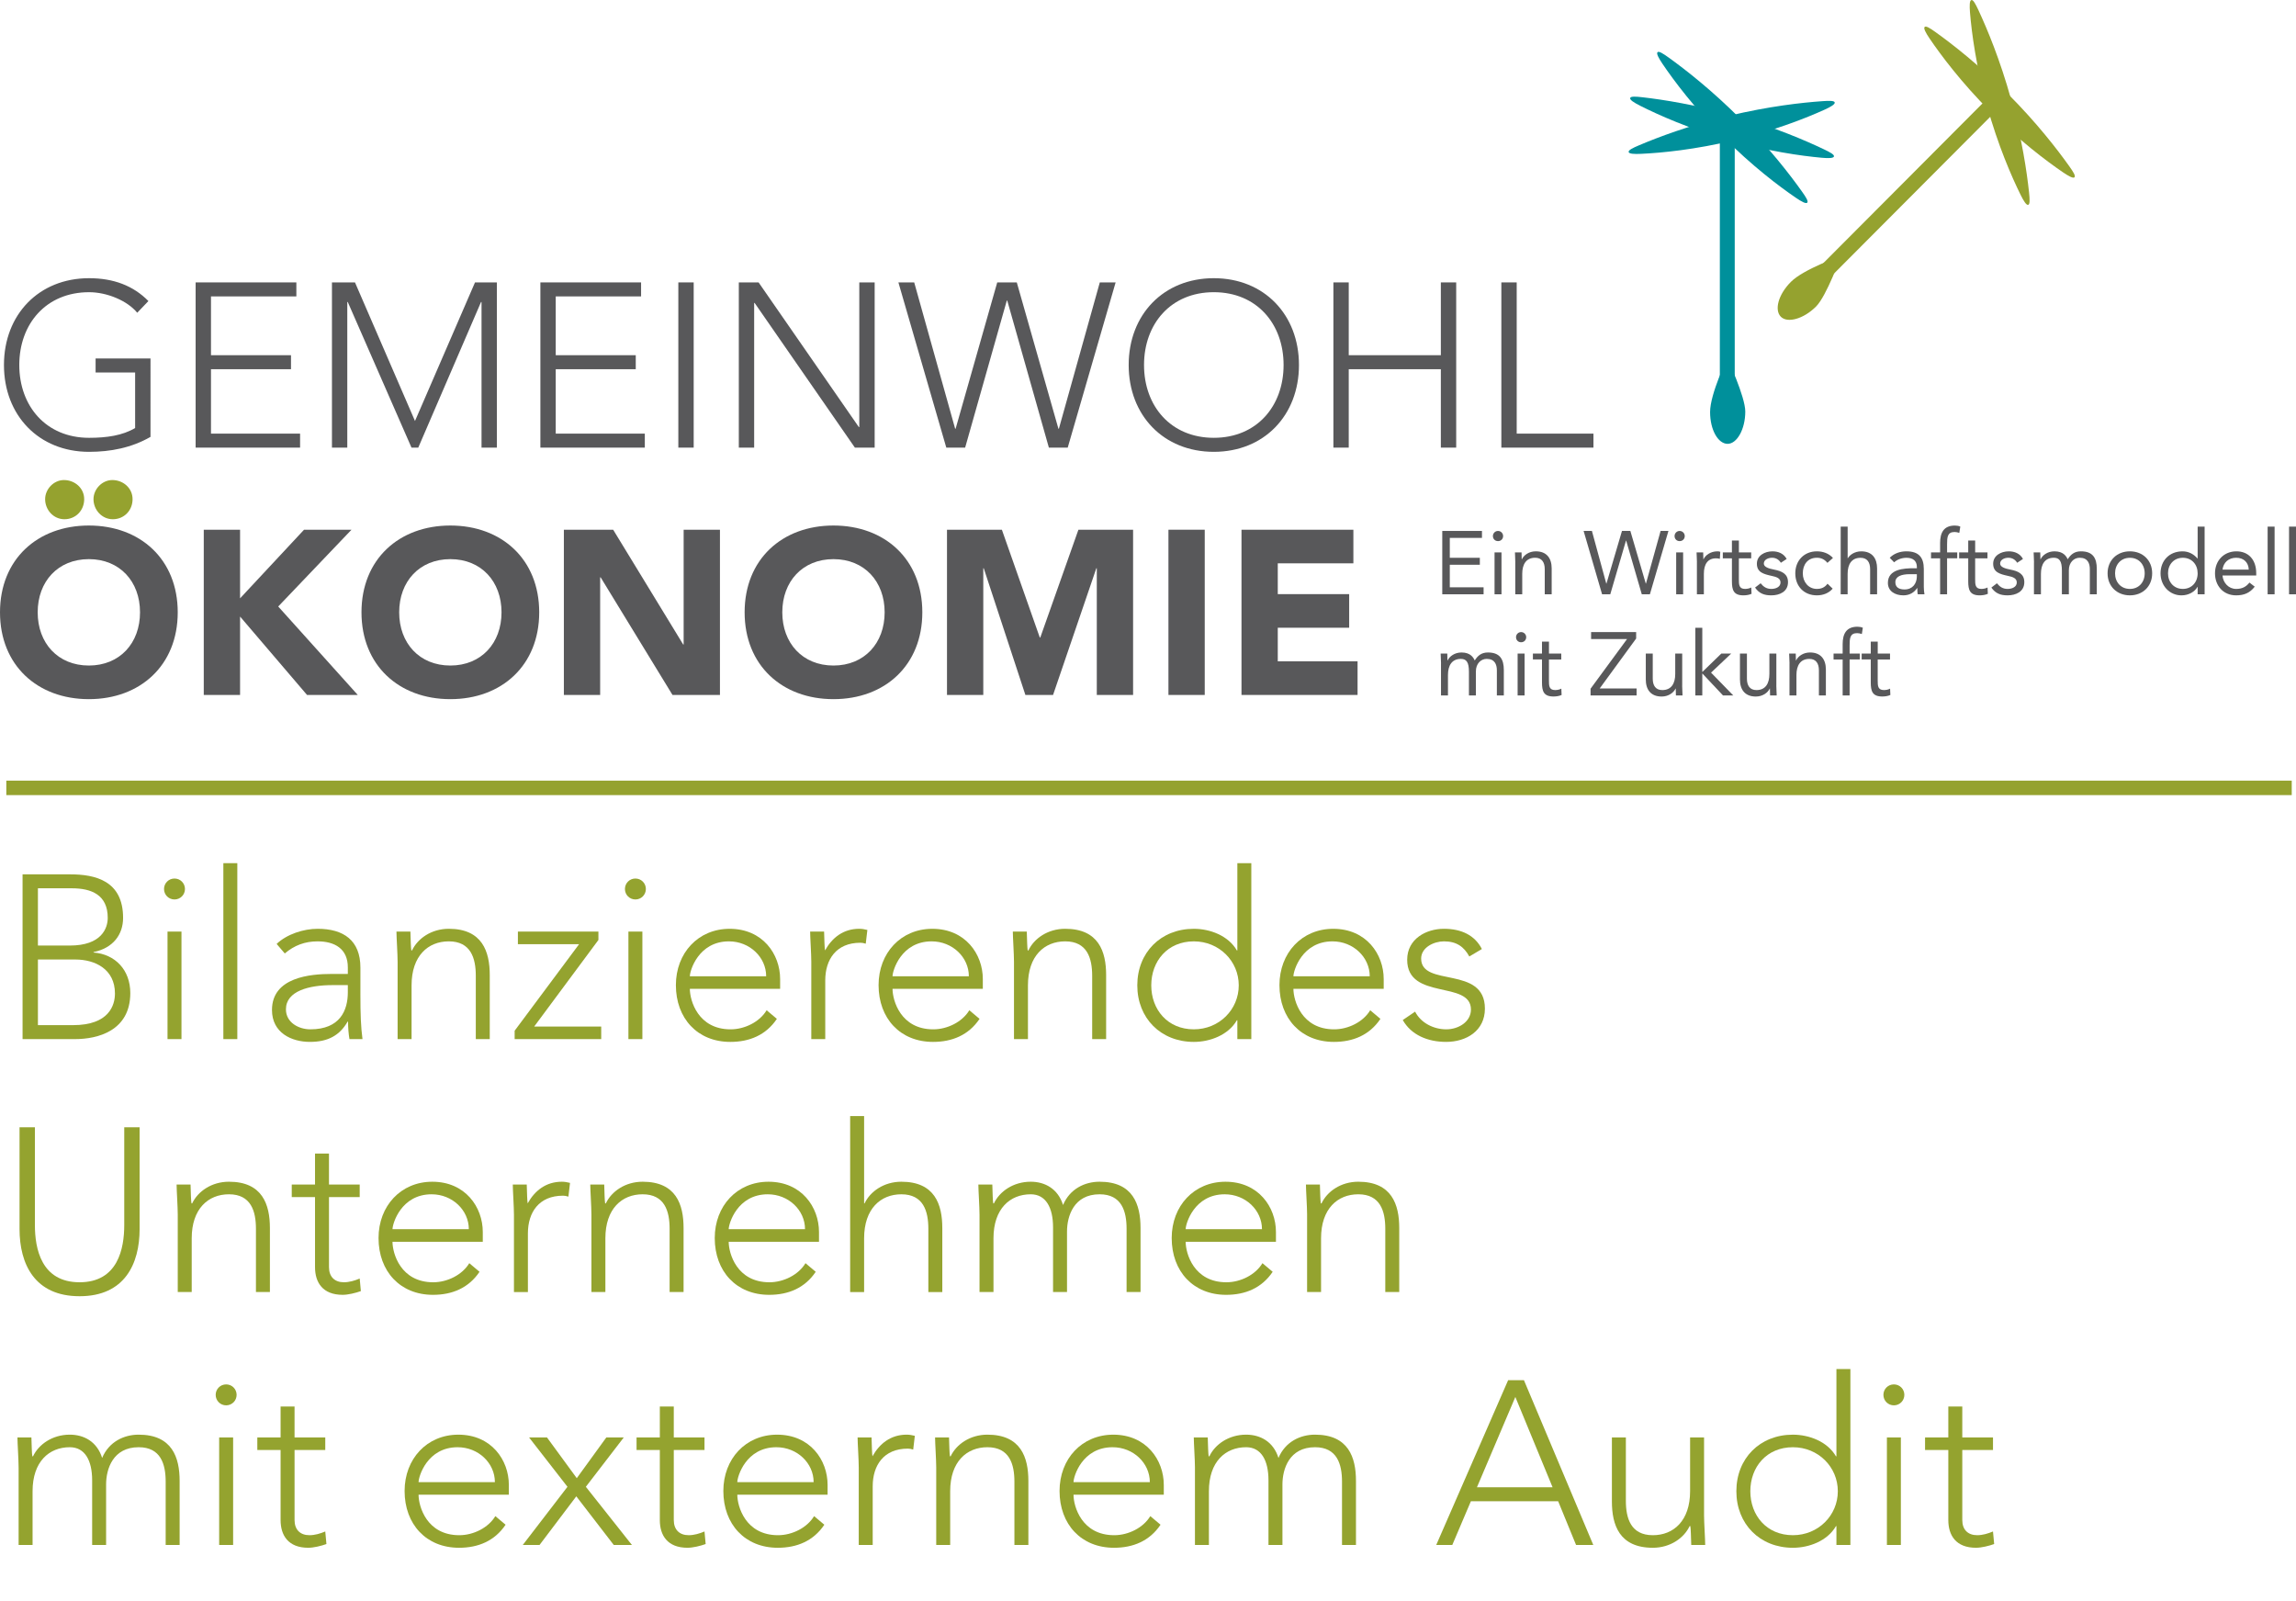 <?xml version="1.0" encoding="utf-8"?>
<!-- Generator: Adobe Illustrator 16.0.4, SVG Export Plug-In . SVG Version: 6.00 Build 0)  -->
<!DOCTYPE svg PUBLIC "-//W3C//DTD SVG 1.1//EN" "http://www.w3.org/Graphics/SVG/1.1/DTD/svg11.dtd">
<svg version="1.1" id="Ebene_1" xmlns="http://www.w3.org/2000/svg" xmlns:xlink="http://www.w3.org/1999/xlink" x="0px" y="0px"
	 width="363.15px" height="253.16px" viewBox="0 0 363.15 253.16" enable-background="new 0 0 363.15 253.16" xml:space="preserve">
<g>
	<polygon fill="#58585A" points="228.119,83.964 234.397,83.964 234.397,85.065 229.309,85.065 229.309,88.211 234.061,88.211 
		234.061,89.312 229.309,89.312 229.309,92.878 234.655,92.878 234.655,93.983 228.119,93.983 	"/>
	<g>
		<path fill="#58585A" d="M236.386,87.356h1.101v6.627h-1.101V87.356z M236.936,83.964c0.451,0,0.806,0.368,0.806,0.808
			c0,0.461-0.339,0.802-0.806,0.802c-0.464,0-0.809-0.34-0.809-0.802C236.128,84.332,236.484,83.964,236.936,83.964"/>
		<path fill="#58585A" d="M239.67,88.929c0-0.607-0.055-1.132-0.055-1.567h1.043c0,0.351,0.024,0.717,0.024,1.085h0.031
			c0.298-0.65,1.114-1.258,2.199-1.258c1.734,0,2.512,1.106,2.512,2.705v4.089h-1.097v-3.979c0-1.102-0.48-1.799-1.516-1.799
			c-1.423,0-2.044,1.033-2.044,2.548v3.23h-1.103v-5.054H239.67z"/>
	</g>
	<polygon fill="#58585A" points="250.474,83.964 251.787,83.964 254.057,92.284 254.09,92.284 256.543,83.964 257.867,83.964 
		260.307,92.284 260.339,92.284 262.651,83.964 263.891,83.964 260.957,93.983 259.675,93.983 257.206,85.49 257.177,85.49 
		254.691,93.983 253.396,93.983 	"/>
	<g>
		<path fill="#58585A" d="M265.115,87.356h1.1v6.627h-1.1V87.356z M265.662,83.964c0.45,0,0.809,0.368,0.809,0.808
			c0,0.461-0.338,0.802-0.809,0.802c-0.465,0-0.802-0.34-0.802-0.802C264.861,84.332,265.212,83.964,265.662,83.964"/>
		<path fill="#58585A" d="M268.399,88.929c0-0.607-0.059-1.132-0.059-1.567h1.047c0,0.351,0.028,0.717,0.028,1.085h0.024
			c0.299-0.65,1.118-1.258,2.203-1.258c0.142,0,0.296,0.015,0.449,0.073l-0.07,1.116c-0.181-0.057-0.394-0.083-0.592-0.083
			c-1.341,0-1.934,0.943-1.934,2.458v3.23h-1.102v-5.054H268.399z"/>
		<path fill="#58585A" d="M276.979,88.295h-1.948v3.308c0,0.85,0.014,1.531,0.987,1.531c0.325,0,0.676-0.074,0.972-0.225
			l0.044,1.001c-0.381,0.174-0.875,0.242-1.281,0.242c-1.566,0-1.821-0.85-1.821-2.223v-3.633h-1.442v-0.934h1.442V85.48h1.102
			v1.882h1.948L276.979,88.295L276.979,88.295z"/>
		<path fill="#58585A" d="M278.47,92.243c0.438,0.535,0.917,0.891,1.692,0.891c0.689,0,1.455-0.298,1.455-1.021
			c0-0.703-0.707-0.892-1.411-1.043c-1.26-0.283-2.327-0.551-2.327-1.925c0-1.29,1.24-1.955,2.468-1.955
			c0.931,0,1.792,0.356,2.242,1.206l-0.917,0.603c-0.281-0.462-0.748-0.793-1.396-0.793c-0.604,0-1.298,0.299-1.298,0.922
			c0,0.552,0.791,0.792,1.667,0.96c1.17,0.231,2.157,0.656,2.157,1.982c0,1.499-1.326,2.082-2.64,2.082
			c-1.114,0-1.921-0.294-2.57-1.232L278.47,92.243z"/>
		<path fill="#58585A" d="M289.037,89.014c-0.466-0.566-1.002-0.808-1.666-0.808c-1.479,0-2.229,1.106-2.229,2.464
			s0.889,2.464,2.229,2.464c0.719,0,1.271-0.255,1.68-0.822l0.816,0.781c-0.636,0.733-1.539,1.059-2.496,1.059
			c-2.044,0-3.416-1.442-3.416-3.481c0-2.008,1.386-3.48,3.416-3.48c0.971,0,1.879,0.324,2.54,1.048L289.037,89.014z"/>
		<path fill="#58585A" d="M291.137,83.283h1.099v4.996h0.028c0.296-0.524,1.086-1.089,2.116-1.089c1.732,0,2.513,1.106,2.513,2.705
			v4.089h-1.102v-3.979c0-1.102-0.479-1.793-1.511-1.793c-1.426,0-2.047,1.033-2.047,2.548v3.224h-1.099L291.137,83.283
			L291.137,83.283z"/>
		<path fill="#58585A" d="M302.079,90.802c-1.396,0-2.298,0.377-2.298,1.268c0,0.839,0.62,1.149,1.452,1.149
			c1.271,0,1.918-0.919,1.947-1.993v-0.424H302.079z M298.893,88.211c0.678-0.698,1.663-1.022,2.625-1.022
			c1.945,0,2.765,0.932,2.765,2.799v2.847c0,0.383,0.043,0.808,0.102,1.148h-1.06c-0.069-0.299-0.069-0.707-0.069-0.991h-0.028
			c-0.438,0.676-1.173,1.159-2.173,1.159c-1.34,0-2.454-0.676-2.454-1.966c0-2.196,2.54-2.322,4.16-2.322h0.424v-0.195
			c0-0.964-0.607-1.457-1.638-1.457c-0.702,0-1.439,0.236-1.958,0.717L298.893,88.211z"/>
		<path fill="#58585A" d="M306.86,88.295h-1.438v-0.934h1.438v-1.489c0-1.616,0.563-2.759,2.343-2.759
			c0.283,0,0.637,0.053,0.85,0.168l-0.158,0.991c-0.237-0.083-0.492-0.141-0.746-0.141c-1.144,0-1.186,0.833-1.186,1.981v1.248
			h1.606v0.934h-1.606v5.688h-1.103V88.295L306.86,88.295z"/>
		<path fill="#58585A" d="M314.35,88.295h-1.948v3.308c0,0.85,0.018,1.531,0.988,1.531c0.328,0,0.68-0.074,0.974-0.225l0.045,1.001
			c-0.383,0.174-0.877,0.242-1.282,0.242c-1.568,0-1.82-0.85-1.82-2.223v-3.633h-1.439v-0.934h1.439V85.48h1.098v1.882h1.948
			L314.35,88.295L314.35,88.295z"/>
		<path fill="#58585A" d="M315.844,92.243c0.438,0.535,0.918,0.891,1.691,0.891c0.69,0,1.453-0.298,1.453-1.021
			c0-0.703-0.702-0.892-1.41-1.043c-1.256-0.283-2.326-0.551-2.326-1.925c0-1.29,1.24-1.955,2.469-1.955
			c0.931,0,1.794,0.356,2.244,1.206l-0.916,0.603c-0.285-0.462-0.748-0.793-1.398-0.793c-0.604,0-1.296,0.299-1.296,0.922
			c0,0.552,0.791,0.792,1.666,0.96c1.169,0.231,2.157,0.656,2.157,1.982c0,1.499-1.327,2.082-2.643,2.082
			c-1.111,0-1.918-0.294-2.566-1.232L315.844,92.243z"/>
		<path fill="#58585A" d="M321.712,88.929c0-0.607-0.059-1.132-0.059-1.567h1.046c0,0.351,0.028,0.717,0.028,1.085h0.026
			c0.296-0.65,1.114-1.258,2.2-1.258c1.428,0,1.877,0.807,2.091,1.258c0.478-0.776,1.085-1.258,2.087-1.258
			c1.89,0,2.512,1.064,2.512,2.773v4.021h-1.101V90.02c0-0.918-0.324-1.815-1.608-1.815c-0.932,0-1.709,0.766-1.709,1.956v3.822
			h-1.103v-3.754c0-1.457-0.365-2.023-1.27-2.023c-1.426,0-2.045,1.033-2.045,2.548v3.23h-1.103v-5.055H321.712z"/>
		<path fill="#58585A" d="M336.876,93.134c1.426,0,2.342-1.075,2.342-2.464c0-1.389-0.916-2.458-2.342-2.458
			c-1.429,0-2.344,1.07-2.344,2.458C334.532,92.059,335.448,93.134,336.876,93.134 M336.876,87.189c2.029,0,3.525,1.414,3.525,3.48
			s-1.496,3.481-3.525,3.481c-2.032,0-3.527-1.415-3.527-3.481S334.844,87.189,336.876,87.189"/>
		<path fill="#58585A" d="M345.254,88.211c-1.427,0-2.347,1.07-2.347,2.458c0,1.384,0.92,2.464,2.347,2.464
			c1.423,0,2.341-1.08,2.341-2.464C347.594,89.281,346.677,88.211,345.254,88.211 M347.594,92.809h-0.026
			c-0.412,0.75-1.354,1.343-2.543,1.343c-1.845,0-3.3-1.499-3.3-3.481c0-2.008,1.396-3.48,3.473-3.48
			c0.958,0,1.764,0.423,2.37,1.132h0.026v-5.039h1.102v10.701h-1.102V92.809z"/>
		<path fill="#58585A" d="M355.677,90.078c-0.041-1.118-0.775-1.872-1.989-1.872c-1.213,0-2.019,0.754-2.16,1.872H355.677z
			 M356.622,92.778c-0.775,1.005-1.71,1.373-2.937,1.373c-2.075,0-3.346-1.557-3.346-3.481c0-2.05,1.438-3.48,3.388-3.48
			c1.861,0,3.132,1.273,3.132,3.47v0.351h-5.334c0.085,1.148,0.963,2.124,2.16,2.124c0.946,0,1.581-0.34,2.103-1.006L356.622,92.778
			z"/>
	</g>
	<rect x="358.664" y="83.283" fill="#58585A" width="1.1" height="10.701"/>
	<rect x="362.051" y="83.283" fill="#58585A" width="1.101" height="10.701"/>
	<g>
		<path fill="#58585A" d="M227.922,104.924c0-0.606-0.059-1.131-0.059-1.566h1.049c0,0.352,0.025,0.721,0.025,1.092h0.026
			c0.297-0.656,1.114-1.264,2.202-1.264c1.426,0,1.878,0.809,2.09,1.264c0.479-0.781,1.082-1.264,2.088-1.264
			c1.889,0,2.512,1.064,2.512,2.773v4.021h-1.102v-3.964c0-0.923-0.325-1.815-1.609-1.815c-0.931,0-1.707,0.766-1.707,1.957v3.822
			h-1.102v-3.75c0-1.457-0.366-2.029-1.271-2.029c-1.426,0-2.045,1.041-2.045,2.549v3.229h-1.103v-5.056L227.922,104.924
			L227.922,104.924z"/>
		<path fill="#58585A" d="M240.036,103.354h1.103v6.626h-1.103V103.354z M240.587,99.96c0.451,0,0.807,0.367,0.807,0.802
			c0,0.467-0.341,0.807-0.807,0.807c-0.462,0-0.802-0.34-0.802-0.807C239.785,100.328,240.136,99.96,240.587,99.96"/>
		<path fill="#58585A" d="M246.938,104.292h-1.946v3.312c0,0.846,0.012,1.525,0.986,1.525c0.32,0,0.675-0.067,0.973-0.226
			l0.042,1.003c-0.381,0.174-0.874,0.24-1.286,0.24c-1.562,0-1.817-0.85-1.817-2.225v-3.631h-1.438v-0.936h1.438v-1.882h1.104v1.882
			h1.946L246.938,104.292L246.938,104.292z"/>
	</g>
	<polygon fill="#58585A" points="251.574,108.915 257.345,101.062 251.658,101.062 251.658,99.96 258.784,99.96 258.784,100.978 
		253.014,108.879 258.855,108.879 258.855,109.98 251.574,109.98 	"/>
	<g>
		<path fill="#58585A" d="M266.062,108.407c0,0.614,0.059,1.133,0.059,1.573h-1.047c0-0.356-0.029-0.724-0.029-1.091h-0.024
			c-0.3,0.65-1.116,1.264-2.201,1.264c-1.732,0-2.512-1.105-2.512-2.705v-4.09h1.102v3.975c0,1.102,0.479,1.799,1.508,1.799
			c1.427,0,2.047-1.032,2.047-2.549v-3.225h1.103v5.049H266.062z"/>
	</g>
	<polygon fill="#58585A" points="268.145,99.279 269.246,99.279 269.246,106.273 272.254,103.358 273.818,103.358 270.631,106.372 
		274.143,109.98 272.521,109.98 269.246,106.499 269.246,109.98 268.145,109.98 	"/>
	<g>
		<path fill="#58585A" d="M280.954,108.407c0,0.614,0.059,1.133,0.059,1.573h-1.047c0-0.356-0.024-0.724-0.024-1.091h-0.028
			c-0.297,0.65-1.115,1.264-2.202,1.264c-1.734,0-2.51-1.105-2.51-2.705v-4.09h1.103v3.975c0,1.102,0.479,1.799,1.508,1.799
			c1.426,0,2.044-1.032,2.044-2.549v-3.225h1.103v5.049H280.954z"/>
		<path fill="#58585A" d="M283.041,104.924c0-0.606-0.06-1.131-0.06-1.566h1.047c0,0.352,0.026,0.721,0.026,1.092h0.024
			c0.3-0.656,1.117-1.264,2.206-1.264c1.73,0,2.509,1.107,2.509,2.705v4.09h-1.103v-3.975c0-1.106-0.479-1.805-1.508-1.805
			c-1.427,0-2.044,1.041-2.044,2.549v3.229h-1.103v-5.056L283.041,104.924L283.041,104.924z"/>
		<path fill="#58585A" d="M291.445,104.292h-1.438v-0.935h1.438v-1.489c0-1.609,0.563-2.757,2.343-2.757
			c0.284,0,0.636,0.057,0.85,0.167l-0.157,0.991c-0.238-0.083-0.492-0.142-0.747-0.142c-1.143,0-1.186,0.833-1.186,1.981v1.248
			h1.605v0.936h-1.605v5.688h-1.103V104.292z"/>
		<path fill="#58585A" d="M298.936,104.292h-1.946v3.312c0,0.846,0.015,1.525,0.986,1.525c0.326,0,0.676-0.067,0.973-0.226
			l0.042,1.003c-0.379,0.174-0.872,0.24-1.281,0.24c-1.563,0-1.818-0.85-1.818-2.225v-3.631h-1.438v-0.936h1.438v-1.882h1.102v1.882
			h1.945L298.936,104.292L298.936,104.292z"/>
		<path fill="#95A22F" d="M14.788,78.941c0-1.588,1.362-3.025,2.982-3.025c1.69,0,3.198,1.253,3.198,3.025
			c0,1.768-1.321,3.172-3.128,3.172C16.114,82.113,14.788,80.636,14.788,78.941 M7.138,78.941c0-1.588,1.36-3.025,2.979-3.025
			c1.689,0,3.199,1.253,3.199,3.025c0,1.768-1.323,3.172-3.128,3.172C8.459,82.113,7.138,80.636,7.138,78.941"/>
		<path fill="#58585A" d="M23.804,69.09c-3.019,1.734-6.328,2.364-9.714,2.364c-7.944,0-13.463-5.762-13.463-13.731
			c0-7.969,5.519-13.728,13.463-13.728c3.865,0,6.992,1.183,9.384,3.615l-1.768,1.848c-1.581-1.918-4.784-3.248-7.616-3.248
			c-6.807,0-11.039,5.02-11.039,11.513c0,6.497,4.232,11.515,11.039,11.515c2.796,0,5.297-0.367,7.283-1.548v-8.787h-6.252V56.69
			h8.684L23.804,69.09L23.804,69.09z"/>
	</g>
	<polygon fill="#58585A" points="30.942,44.66 46.874,44.66 46.874,46.875 33.37,46.875 33.37,56.173 46.026,56.173 46.026,58.389 
		33.37,58.389 33.37,68.575 47.463,68.575 47.463,70.788 30.942,70.788 	"/>
	<polygon fill="#58585A" points="52.504,44.66 56.146,44.66 65.638,66.578 75.131,44.66 78.589,44.66 78.589,70.788 76.162,70.788 
		76.162,47.759 76.085,47.759 66.155,70.788 65.085,70.788 55.005,47.759 54.929,47.759 54.929,70.788 52.504,70.788 	"/>
	<polygon fill="#58585A" points="85.471,44.66 101.398,44.66 101.398,46.875 87.898,46.875 87.898,56.173 100.555,56.173 
		100.555,58.389 87.898,58.389 87.898,68.575 101.988,68.575 101.988,70.788 85.471,70.788 	"/>
	<rect x="107.29" y="44.66" fill="#58585A" width="2.428" height="26.128"/>
	<polygon fill="#58585A" points="116.856,44.66 119.983,44.66 135.838,67.538 135.912,67.538 135.912,44.66 138.342,44.66 
		138.342,70.788 135.214,70.788 119.357,47.908 119.283,47.908 119.283,70.788 116.856,70.788 	"/>
	<polygon fill="#58585A" points="142.096,44.66 144.597,44.66 151.072,67.799 151.146,67.799 157.729,44.66 160.822,44.66 
		167.407,67.799 167.481,67.799 173.953,44.66 176.456,44.66 168.878,70.788 165.897,70.788 159.315,47.539 159.241,47.539 
		152.653,70.788 149.672,70.788 	"/>
	<g>
		<path fill="#58585A" d="M191.984,69.237c6.806,0,11.037-5.018,11.037-11.515c0-6.493-4.231-11.513-11.037-11.513
			s-11.037,5.02-11.037,11.513C180.948,64.219,185.179,69.237,191.984,69.237 M191.984,43.994c7.948,0,13.468,5.759,13.468,13.728
			c0,7.97-5.52,13.731-13.468,13.731c-7.945,0-13.465-5.762-13.465-13.731C178.52,49.753,184.038,43.994,191.984,43.994"/>
	</g>
	<polygon fill="#58585A" points="210.898,44.66 213.325,44.66 213.325,56.173 227.894,56.173 227.894,44.66 230.321,44.66 
		230.321,70.788 227.894,70.788 227.894,58.389 213.325,58.389 213.325,70.788 210.898,70.788 	"/>
	<polygon fill="#58585A" points="237.463,44.66 239.891,44.66 239.891,68.575 252.03,68.575 252.03,70.788 237.463,70.788 	"/>
	<g>
		<path fill="#58585A" d="M14.055,105.25c4.895,0,8.092-3.544,8.092-8.416s-3.197-8.41-8.092-8.41c-4.896,0-8.094,3.539-8.094,8.41
			C5.961,101.707,9.16,105.25,14.055,105.25 M14.055,83.108c8.132,0,14.057,5.348,14.057,13.727c0,8.378-5.925,13.732-14.057,13.732
			C5.922,110.567,0,105.213,0,96.835S5.922,83.108,14.055,83.108"/>
	</g>
	<polygon fill="#58585A" points="32.229,83.775 37.971,83.775 37.971,94.624 48.086,83.775 55.593,83.775 44.005,95.914 
		56.586,109.902 48.564,109.902 37.971,97.503 37.971,109.902 32.229,109.902 	"/>
	<g>
		<path fill="#58585A" d="M71.23,105.25c4.896,0,8.094-3.544,8.094-8.416s-3.199-8.41-8.094-8.41s-8.093,3.539-8.093,8.41
			C63.137,101.707,66.335,105.25,71.23,105.25 M71.23,83.108c8.132,0,14.055,5.348,14.055,13.727
			c0,8.378-5.923,13.732-14.055,13.732s-14.056-5.354-14.056-13.732C57.175,88.457,63.098,83.108,71.23,83.108"/>
	</g>
	<polygon fill="#58585A" points="89.185,83.775 96.984,83.775 108.06,101.926 108.131,101.926 108.131,83.775 113.872,83.775 
		113.872,109.902 106.367,109.902 94.998,91.299 94.924,91.299 94.924,109.902 89.185,109.902 	"/>
	<g>
		<path fill="#58585A" d="M131.827,105.25c4.895,0,8.095-3.544,8.095-8.416s-3.2-8.41-8.095-8.41c-4.896,0-8.094,3.539-8.094,8.41
			C123.734,101.707,126.933,105.25,131.827,105.25 M131.827,83.108c8.132,0,14.054,5.348,14.054,13.727
			c0,8.378-5.922,13.732-14.054,13.732c-8.13,0-14.052-5.354-14.052-13.732S123.698,83.108,131.827,83.108"/>
	</g>
	<polygon fill="#58585A" points="149.782,83.775 158.465,83.775 164.462,100.821 164.537,100.821 170.568,83.775 179.218,83.775 
		179.218,109.902 173.476,109.902 173.476,89.863 173.405,89.863 166.558,109.902 162.182,109.902 155.594,89.863 155.523,89.863 
		155.523,109.902 149.782,109.902 	"/>
	<rect x="184.809" y="83.771" fill="#58585A" width="5.74" height="26.132"/>
	<polygon fill="#58585A" points="196.362,83.775 214.059,83.775 214.059,89.087 202.101,89.087 202.101,93.958 213.394,93.958 
		213.394,99.273 202.101,99.273 202.101,104.584 214.721,104.584 214.721,109.902 196.362,109.902 	"/>
	<polygon fill="#95A22F" points="314.906,15.008 316.575,16.68 289.933,43.404 288.265,41.734 	"/>
	<g>
		<path fill="#95A22F" d="M281.673,50.094c-1.046-1.051-0.437-3.491,1.59-5.523c2.021-2.029,7.922-4.087,7.922-4.087
			s-2.27,6.308-3.939,7.985C285.271,50.446,282.719,51.143,281.673,50.094"/>
		<path fill="#95A22F" d="M317.579,14.837c4.561,4.572,7.817,8.792,9.699,11.435c0.65,0.91,1.045,1.555,0.836,1.765
			c-0.203,0.207-0.904-0.163-1.812-0.782c-2.688-1.832-6.951-5.054-11.518-9.628l0.008,0.005c-4.562-4.577-7.772-8.856-9.602-11.551
			c-0.616-0.91-0.983-1.609-0.776-1.819c0.21-0.21,0.854,0.191,1.759,0.841c2.634,1.885,6.839,5.157,11.398,9.729L317.579,14.837z"
			/>
		<path fill="#95A22F" d="M318.087,15.705c1.725,6.231,2.499,11.511,2.842,14.741c0.118,1.109,0.146,1.866-0.136,1.947
			c-0.286,0.082-0.71-0.586-1.198-1.572c-1.442-2.917-3.576-7.828-5.312-14.062l0.006,0.005c-1.731-6.233-2.433-11.542-2.703-14.788
			c-0.088-1.099-0.069-1.89,0.216-1.969c0.284-0.081,0.648,0.585,1.121,1.599c1.368,2.941,3.431,7.863,5.157,14.091L318.087,15.705z
			"/>
	</g>
	<rect x="272.021" y="19.181" fill="#00909B" width="2.355" height="40.418"/>
	<path fill="#00909B" d="M273.249,70.19c-1.479,0-2.771-2.16-2.771-5.033c0-2.868,2.723-8.509,2.723-8.509s2.844,6.072,2.844,8.441
		C276.043,67.884,274.729,70.19,273.249,70.19"/>
	<path fill="#00909B" d="M273.464,18.313c6.271-1.507,11.561-2.09,14.788-2.315c1.108-0.081,1.87-0.084,1.939,0.202
		c0.064,0.291-0.613,0.695-1.613,1.148c-2.958,1.34-7.927,3.298-14.201,4.811h0.005c-6.272,1.507-11.581,2.021-14.826,2.17
		c-1.1,0.056-1.889,0.003-1.959-0.282c-0.063-0.292,0.61-0.635,1.637-1.067c2.979-1.266,7.956-3.154,14.225-4.664L273.464,18.313z"
		/>
	<path fill="#00909B" d="M275.318,18.843c4.554,4.577,7.812,8.801,9.687,11.443c0.649,0.907,1.05,1.554,0.837,1.767
		c-0.207,0.208-0.901-0.162-1.812-0.787c-2.687-1.833-6.946-5.057-11.503-9.636l0.002,0.008c-4.559-4.583-7.764-8.861-9.587-11.556
		c-0.615-0.912-0.987-1.615-0.776-1.828c0.209-0.204,0.854,0.195,1.758,0.847c2.632,1.887,6.835,5.162,11.395,9.737L275.318,18.843z
		"/>
	<path fill="#00909B" d="M274.469,18.337c6.196,1.777,11.088,3.88,14.012,5.274c1.007,0.477,1.671,0.849,1.589,1.135
		c-0.084,0.283-0.873,0.299-1.967,0.199c-3.237-0.294-8.521-1.033-14.726-2.813l0.007,0.003c-6.204-1.78-11.079-3.954-13.98-5.419
		c-0.981-0.499-1.646-0.925-1.563-1.214c0.085-0.288,0.841-0.249,1.942-0.121c3.221,0.367,8.477,1.18,14.68,2.952L274.469,18.337z"
		/>
</g>
<rect x="1" y="123.452" fill="#95A22F" width="361.476" height="2.289"/>
<g enable-background="new    ">
	<path fill="#94A32F" d="M3.569,138.271h7.508c3.975,0,8.391,0.994,8.391,6.883c0,2.649-1.583,4.784-4.674,5.41v0.073
		c3.423,0.258,5.815,2.761,5.815,6.404c0,5.999-5.189,7.287-8.723,7.287H3.569V138.271z M5.998,149.533h5.042
		c5.042,0,6-2.761,6-4.38c0-3.644-2.577-4.675-5.668-4.675H5.998V149.533z M5.998,162.12h5.558c5.705,0,6.625-3.165,6.625-5.006
		c0-3.864-3.165-5.373-6.256-5.373H5.998V162.12z"/>
	<path fill="#94A32F" d="M27.599,138.934c0.92,0,1.656,0.735,1.656,1.656c0,0.92-0.736,1.656-1.656,1.656s-1.656-0.736-1.656-1.656
		C25.943,139.669,26.679,138.934,27.599,138.934z M26.495,147.324h2.208v17.004h-2.208V147.324z"/>
	<path fill="#94A32F" d="M35.327,136.504h2.208v27.824h-2.208V136.504z"/>
	<path fill="#94A32F" d="M57.003,157.188c0,3.312,0.073,5.189,0.331,7.14h-2.061c-0.147-0.847-0.221-1.804-0.221-2.761h-0.074
		c-1.251,2.172-3.092,3.202-5.962,3.202c-2.907,0-5.999-1.436-5.999-5.042c0-5.189,6.073-5.704,9.422-5.704h2.576v-1.031
		c0-2.944-2.061-4.122-4.784-4.122c-1.988,0-3.681,0.626-5.189,1.914l-1.288-1.509c1.619-1.546,4.269-2.393,6.478-2.393
		c4.122,0,6.772,1.84,6.772,6.146V157.188z M52.587,155.789c-3.681,0-7.361,0.921-7.361,3.828c0,2.098,2.024,3.165,3.864,3.165
		c4.711,0,5.925-3.018,5.925-5.852v-1.142H52.587z"/>
	<path fill="#94A32F" d="M62.889,152.109c0-1.252-0.184-3.901-0.184-4.785h2.208c0.037,1.252,0.073,2.65,0.147,2.981h0.11
		c0.883-1.877,3.055-3.423,5.815-3.423c5.3,0,6.478,3.607,6.478,7.324v10.121h-2.208v-10.011c0-2.761-0.773-5.447-4.269-5.447
		c-3.276,0-5.889,2.282-5.889,6.956v8.502h-2.208V152.109z"/>
	<path fill="#94A32F" d="M81.4,163.003l10.195-13.69h-9.68v-1.988h12.734v1.325l-10.158,13.691h10.6v1.987H81.4V163.003z"/>
	<path fill="#94A32F" d="M100.499,138.934c0.92,0,1.656,0.735,1.656,1.656c0,0.92-0.736,1.656-1.656,1.656s-1.656-0.736-1.656-1.656
		C98.843,139.669,99.579,138.934,100.499,138.934z M99.395,147.324h2.208v17.004h-2.208V147.324z"/>
	<path fill="#94A32F" d="M122.875,161.126c-1.73,2.576-4.343,3.644-7.361,3.644c-5.189,0-8.612-3.717-8.612-8.98
		c0-5.078,3.533-8.906,8.502-8.906c5.226,0,7.986,4.012,7.986,7.95v1.546h-14.28c0,1.84,1.288,6.403,6.44,6.403
		c2.245,0,4.601-1.178,5.705-3.018L122.875,161.126z M121.182,154.391c0-3.018-2.613-5.521-5.889-5.521
		c-4.821,0-6.183,4.638-6.183,5.521H121.182z"/>
	<path fill="#94A32F" d="M128.32,152.109c0-1.252-0.184-3.901-0.184-4.785h2.208c0.037,1.252,0.073,2.65,0.147,2.981
		c1.104-1.987,2.871-3.423,5.41-3.423c0.442,0,0.847,0.074,1.288,0.185l-0.257,2.171c-0.332-0.11-0.626-0.147-0.847-0.147
		c-3.828,0-5.558,2.65-5.558,5.963v9.274h-2.208V152.109z"/>
	<path fill="#94A32F" d="M154.934,161.126c-1.73,2.576-4.343,3.644-7.361,3.644c-5.189,0-8.612-3.717-8.612-8.98
		c0-5.078,3.533-8.906,8.502-8.906c5.226,0,7.986,4.012,7.986,7.95v1.546h-14.28c0,1.84,1.288,6.403,6.44,6.403
		c2.245,0,4.601-1.178,5.705-3.018L154.934,161.126z M153.241,154.391c0-3.018-2.613-5.521-5.889-5.521
		c-4.821,0-6.183,4.638-6.183,5.521H153.241z"/>
	<path fill="#94A32F" d="M160.379,152.109c0-1.252-0.184-3.901-0.184-4.785h2.208c0.037,1.252,0.073,2.65,0.147,2.981h0.11
		c0.883-1.877,3.055-3.423,5.815-3.423c5.3,0,6.478,3.607,6.478,7.324v10.121h-2.208v-10.011c0-2.761-0.773-5.447-4.269-5.447
		c-3.276,0-5.889,2.282-5.889,6.956v8.502h-2.208V152.109z"/>
	<path fill="#94A32F" d="M195.708,161.347h-0.074c-1.361,2.355-4.27,3.423-6.809,3.423c-5.227,0-8.943-3.754-8.943-8.943
		s3.717-8.943,8.943-8.943c2.539,0,5.447,1.067,6.809,3.423h0.074v-13.802h2.208v27.824h-2.208V161.347z M188.825,148.87
		c-4.158,0-6.734,3.129-6.734,6.956c0,3.828,2.576,6.956,6.734,6.956c4.012,0,7.104-3.128,7.104-6.956
		C195.929,151.999,192.837,148.87,188.825,148.87z"/>
	<path fill="#94A32F" d="M218.339,161.126c-1.729,2.576-4.342,3.644-7.36,3.644c-5.189,0-8.612-3.717-8.612-8.98
		c0-5.078,3.533-8.906,8.502-8.906c5.227,0,7.986,4.012,7.986,7.95v1.546h-14.279c0,1.84,1.287,6.403,6.439,6.403
		c2.246,0,4.602-1.178,5.705-3.018L218.339,161.126z M216.647,154.391c0-3.018-2.613-5.521-5.889-5.521
		c-4.821,0-6.183,4.638-6.183,5.521H216.647z"/>
	<path fill="#94A32F" d="M223.822,159.985c0.92,1.804,2.943,2.797,4.932,2.797c1.914,0,3.9-1.178,3.9-3.128
		c0-4.675-10.084-1.398-10.084-7.876c0-3.312,3.018-4.896,5.815-4.896c2.761,0,4.896,1.03,5.999,3.202l-1.987,1.178
		c-0.847-1.546-2.024-2.393-4.012-2.393c-1.583,0-3.606,0.957-3.606,2.724c0,4.601,10.084,1.03,10.084,7.913
		c0,3.496-2.908,5.263-6.146,5.263c-2.907,0-5.521-1.104-6.846-3.459L223.822,159.985z"/>
</g>
<g enable-background="new    ">
	<path fill="#94A32F" d="M22.082,194.354c0,5.558-2.392,10.636-9.496,10.636c-7.103,0-9.495-5.078-9.495-10.636v-16.084H5.52v15.458
		c0,3.717,0.994,9.054,7.066,9.054s7.066-5.337,7.066-9.054v-15.458h2.429V194.354z"/>
	<path fill="#94A32F" d="M28.115,192.109c0-1.252-0.184-3.901-0.184-4.785h2.208c0.037,1.252,0.073,2.65,0.147,2.981h0.11
		c0.883-1.877,3.055-3.423,5.815-3.423c5.3,0,6.478,3.607,6.478,7.324v10.121h-2.208v-10.011c0-2.761-0.773-5.447-4.27-5.447
		c-3.275,0-5.889,2.282-5.889,6.956v8.502h-2.208V192.109z"/>
	<path fill="#94A32F" d="M56.893,189.312h-4.858v11.077c0,1.51,0.883,2.393,2.355,2.393c0.847,0,1.73-0.258,2.503-0.589l0.184,1.987
		c-0.81,0.295-2.024,0.589-2.871,0.589c-3.165,0-4.379-1.95-4.379-4.38v-11.077h-3.681v-1.988h3.681v-4.895h2.208v4.895h4.858
		V189.312z"/>
	<path fill="#94A32F" d="M75.845,201.126c-1.73,2.576-4.343,3.644-7.361,3.644c-5.189,0-8.612-3.717-8.612-8.98
		c0-5.078,3.533-8.906,8.502-8.906c5.226,0,7.986,4.012,7.986,7.95v1.546h-14.28c0,1.84,1.288,6.403,6.44,6.403
		c2.245,0,4.601-1.178,5.705-3.018L75.845,201.126z M74.153,194.391c0-3.018-2.613-5.521-5.889-5.521
		c-4.821,0-6.183,4.638-6.183,5.521H74.153z"/>
	<path fill="#94A32F" d="M81.29,192.109c0-1.252-0.184-3.901-0.184-4.785h2.208c0.037,1.252,0.073,2.65,0.147,2.981
		c1.104-1.987,2.871-3.423,5.41-3.423c0.442,0,0.847,0.074,1.288,0.185l-0.257,2.171c-0.332-0.11-0.626-0.147-0.847-0.147
		c-3.828,0-5.558,2.65-5.558,5.963v9.274H81.29V192.109z"/>
	<path fill="#94A32F" d="M93.544,192.109c0-1.252-0.184-3.901-0.184-4.785h2.208c0.037,1.252,0.073,2.65,0.147,2.981h0.11
		c0.883-1.877,3.055-3.423,5.815-3.423c5.3,0,6.478,3.607,6.478,7.324v10.121h-2.208v-10.011c0-2.761-0.773-5.447-4.27-5.447
		c-3.275,0-5.889,2.282-5.889,6.956v8.502h-2.208V192.109z"/>
	<path fill="#94A32F" d="M129.021,201.126c-1.73,2.576-4.343,3.644-7.361,3.644c-5.189,0-8.612-3.717-8.612-8.98
		c0-5.078,3.533-8.906,8.502-8.906c5.226,0,7.986,4.012,7.986,7.95v1.546h-14.28c0,1.84,1.288,6.403,6.44,6.403
		c2.245,0,4.601-1.178,5.705-3.018L129.021,201.126z M127.328,194.391c0-3.018-2.613-5.521-5.889-5.521
		c-4.821,0-6.183,4.638-6.183,5.521H127.328z"/>
	<path fill="#94A32F" d="M134.466,176.504h2.208v13.802h0.074c0.883-1.877,3.055-3.423,5.815-3.423c5.3,0,6.478,3.607,6.478,7.324
		v10.121h-2.208v-10.011c0-2.761-0.773-5.447-4.27-5.447c-3.275,0-5.889,2.282-5.889,6.956v8.502h-2.208V176.504z"/>
	<path fill="#94A32F" d="M154.927,192.109c0-1.252-0.184-3.901-0.184-4.785h2.208c0.037,1.252,0.073,2.65,0.147,2.981h0.11
		c0.883-1.877,3.055-3.423,5.815-3.423c2.245,0,4.306,1.104,5.116,3.681c1.067-2.54,3.422-3.681,5.778-3.681
		c5.3,0,6.478,3.607,6.478,7.324v10.121h-2.208v-10.011c0-2.761-0.773-5.447-4.27-5.447c-4.085,0-5.152,3.46-5.152,5.889v9.569
		h-2.208v-10.231c0-3.129-1.141-5.227-3.533-5.227c-3.276,0-5.889,2.282-5.889,6.956v8.502h-2.208V192.109z"/>
	<path fill="#94A32F" d="M201.296,201.126c-1.73,2.576-4.343,3.644-7.361,3.644c-5.189,0-8.611-3.717-8.611-8.98
		c0-5.078,3.533-8.906,8.502-8.906c5.226,0,7.986,4.012,7.986,7.95v1.546h-14.28c0,1.84,1.288,6.403,6.44,6.403
		c2.245,0,4.601-1.178,5.705-3.018L201.296,201.126z M199.603,194.391c0-3.018-2.613-5.521-5.889-5.521
		c-4.82,0-6.183,4.638-6.183,5.521H199.603z"/>
	<path fill="#94A32F" d="M206.74,192.109c0-1.252-0.185-3.901-0.185-4.785h2.209c0.037,1.252,0.073,2.65,0.146,2.981h0.111
		c0.883-1.877,3.055-3.423,5.814-3.423c5.3,0,6.478,3.607,6.478,7.324v10.121h-2.208v-10.011c0-2.761-0.773-5.447-4.27-5.447
		c-3.275,0-5.889,2.282-5.889,6.956v8.502h-2.208V192.109z"/>
</g>
<g enable-background="new    ">
	<path fill="#94A32F" d="M2.944,232.109c0-1.252-0.184-3.901-0.184-4.785h2.208c0.037,1.252,0.073,2.65,0.147,2.981h0.11
		c0.883-1.877,3.055-3.423,5.815-3.423c2.245,0,4.306,1.104,5.116,3.681c1.067-2.54,3.423-3.681,5.778-3.681
		c5.3,0,6.478,3.607,6.478,7.324v10.121h-2.208v-10.011c0-2.761-0.773-5.447-4.269-5.447c-4.085,0-5.153,3.46-5.153,5.889v9.569
		h-2.208v-10.231c0-3.129-1.141-5.227-3.533-5.227c-3.275,0-5.889,2.282-5.889,6.956v8.502H2.944V232.109z"/>
	<path fill="#94A32F" d="M35.769,218.934c0.92,0,1.656,0.735,1.656,1.656c0,0.92-0.736,1.656-1.656,1.656s-1.656-0.736-1.656-1.656
		C34.113,219.669,34.849,218.934,35.769,218.934z M34.665,227.324h2.208v17.004h-2.208V227.324z"/>
	<path fill="#94A32F" d="M51.447,229.312h-4.858v11.077c0,1.51,0.883,2.393,2.355,2.393c0.847,0,1.73-0.258,2.503-0.589l0.184,1.987
		c-0.81,0.295-2.024,0.589-2.871,0.589c-3.165,0-4.379-1.95-4.379-4.38v-11.077h-3.681v-1.988h3.681v-4.895h2.208v4.895h4.858
		V229.312z"/>
	<path fill="#94A32F" d="M79.967,241.126c-1.73,2.576-4.343,3.644-7.361,3.644c-5.189,0-8.612-3.717-8.612-8.98
		c0-5.078,3.533-8.906,8.502-8.906c5.226,0,7.986,4.012,7.986,7.95v1.546h-14.28c0,1.84,1.288,6.403,6.44,6.403
		c2.245,0,4.601-1.178,5.705-3.018L79.967,241.126z M78.274,234.391c0-3.018-2.613-5.521-5.889-5.521
		c-4.821,0-6.183,4.638-6.183,5.521H78.274z"/>
	<path fill="#94A32F" d="M89.754,235.127l-6.073-7.803h2.834l4.711,6.441l4.674-6.441h2.76l-5.999,7.803l7.287,9.201h-2.871
		l-5.926-7.692l-5.815,7.692h-2.65L89.754,235.127z"/>
	<path fill="#94A32F" d="M111.429,229.312h-4.858v11.077c0,1.51,0.883,2.393,2.355,2.393c0.847,0,1.73-0.258,2.503-0.589
		l0.184,1.987c-0.81,0.295-2.024,0.589-2.871,0.589c-3.165,0-4.379-1.95-4.379-4.38v-11.077h-3.681v-1.988h3.681v-4.895h2.208v4.895
		h4.858V229.312z"/>
	<path fill="#94A32F" d="M130.382,241.126c-1.73,2.576-4.343,3.644-7.361,3.644c-5.189,0-8.612-3.717-8.612-8.98
		c0-5.078,3.533-8.906,8.502-8.906c5.226,0,7.986,4.012,7.986,7.95v1.546h-14.28c0,1.84,1.288,6.403,6.44,6.403
		c2.245,0,4.601-1.178,5.705-3.018L130.382,241.126z M128.689,234.391c0-3.018-2.613-5.521-5.889-5.521
		c-4.821,0-6.183,4.638-6.183,5.521H128.689z"/>
	<path fill="#94A32F" d="M135.826,232.109c0-1.252-0.184-3.901-0.184-4.785h2.208c0.037,1.252,0.073,2.65,0.147,2.981
		c1.104-1.987,2.871-3.423,5.41-3.423c0.442,0,0.847,0.074,1.288,0.185l-0.257,2.171c-0.332-0.11-0.626-0.147-0.847-0.147
		c-3.828,0-5.558,2.65-5.558,5.963v9.274h-2.208V232.109z"/>
	<path fill="#94A32F" d="M148.08,232.109c0-1.252-0.184-3.901-0.184-4.785h2.208c0.037,1.252,0.073,2.65,0.147,2.981h0.11
		c0.883-1.877,3.055-3.423,5.815-3.423c5.3,0,6.478,3.607,6.478,7.324v10.121h-2.208v-10.011c0-2.761-0.773-5.447-4.27-5.447
		c-3.275,0-5.889,2.282-5.889,6.956v8.502h-2.208V232.109z"/>
	<path fill="#94A32F" d="M183.558,241.126c-1.73,2.576-4.343,3.644-7.361,3.644c-5.189,0-8.612-3.717-8.612-8.98
		c0-5.078,3.533-8.906,8.502-8.906c5.226,0,7.986,4.012,7.986,7.95v1.546h-14.28c0,1.84,1.288,6.403,6.44,6.403
		c2.245,0,4.601-1.178,5.705-3.018L183.558,241.126z M181.865,234.391c0-3.018-2.613-5.521-5.889-5.521
		c-4.821,0-6.183,4.638-6.183,5.521H181.865z"/>
	<path fill="#94A32F" d="M189.002,232.109c0-1.252-0.185-3.901-0.185-4.785h2.209c0.037,1.252,0.073,2.65,0.146,2.981h0.111
		c0.883-1.877,3.055-3.423,5.814-3.423c2.245,0,4.307,1.104,5.116,3.681c1.067-2.54,3.423-3.681,5.778-3.681
		c5.3,0,6.478,3.607,6.478,7.324v10.121h-2.208v-10.011c0-2.761-0.773-5.447-4.27-5.447c-4.086,0-5.152,3.46-5.152,5.889v9.569
		h-2.209v-10.231c0-3.129-1.141-5.227-3.533-5.227c-3.275,0-5.889,2.282-5.889,6.956v8.502h-2.208V232.109z"/>
	<path fill="#94A32F" d="M238.535,218.271h2.503l10.967,26.058h-2.723l-2.834-6.919h-13.802l-2.944,6.919h-2.539L238.535,218.271z
		 M239.676,220.921l-6.072,14.28h11.961L239.676,220.921z"/>
	<path fill="#94A32F" d="M269.522,239.544c0,1.251,0.184,3.901,0.184,4.784h-2.208c-0.037-1.251-0.074-2.65-0.147-2.981h-0.11
		c-0.883,1.877-3.055,3.423-5.814,3.423c-5.301,0-6.479-3.606-6.479-7.324v-10.121h2.209v10.011c0,2.761,0.772,5.447,4.27,5.447
		c3.275,0,5.889-2.282,5.889-6.956v-8.502h2.208V239.544z"/>
	<path fill="#94A32F" d="M290.461,241.347h-0.073c-1.362,2.355-4.27,3.423-6.81,3.423c-5.226,0-8.943-3.754-8.943-8.943
		s3.718-8.943,8.943-8.943c2.54,0,5.447,1.067,6.81,3.423h0.073v-13.802h2.208v27.824h-2.208V241.347z M283.578,228.87
		c-4.159,0-6.735,3.129-6.735,6.956c0,3.828,2.576,6.956,6.735,6.956c4.012,0,7.104-3.128,7.104-6.956
		C290.682,231.999,287.59,228.87,283.578,228.87z"/>
	<path fill="#94A32F" d="M299.548,218.934c0.921,0,1.656,0.735,1.656,1.656c0,0.92-0.735,1.656-1.656,1.656
		c-0.92,0-1.656-0.736-1.656-1.656C297.892,219.669,298.628,218.934,299.548,218.934z M298.445,227.324h2.208v17.004h-2.208V227.324
		z"/>
	<path fill="#94A32F" d="M315.225,229.312h-4.857v11.077c0,1.51,0.883,2.393,2.355,2.393c0.846,0,1.729-0.258,2.502-0.589
		l0.185,1.987c-0.81,0.295-2.024,0.589-2.871,0.589c-3.165,0-4.38-1.95-4.38-4.38v-11.077h-3.68v-1.988h3.68v-4.895h2.209v4.895
		h4.857V229.312z"/>
</g>
</svg>
